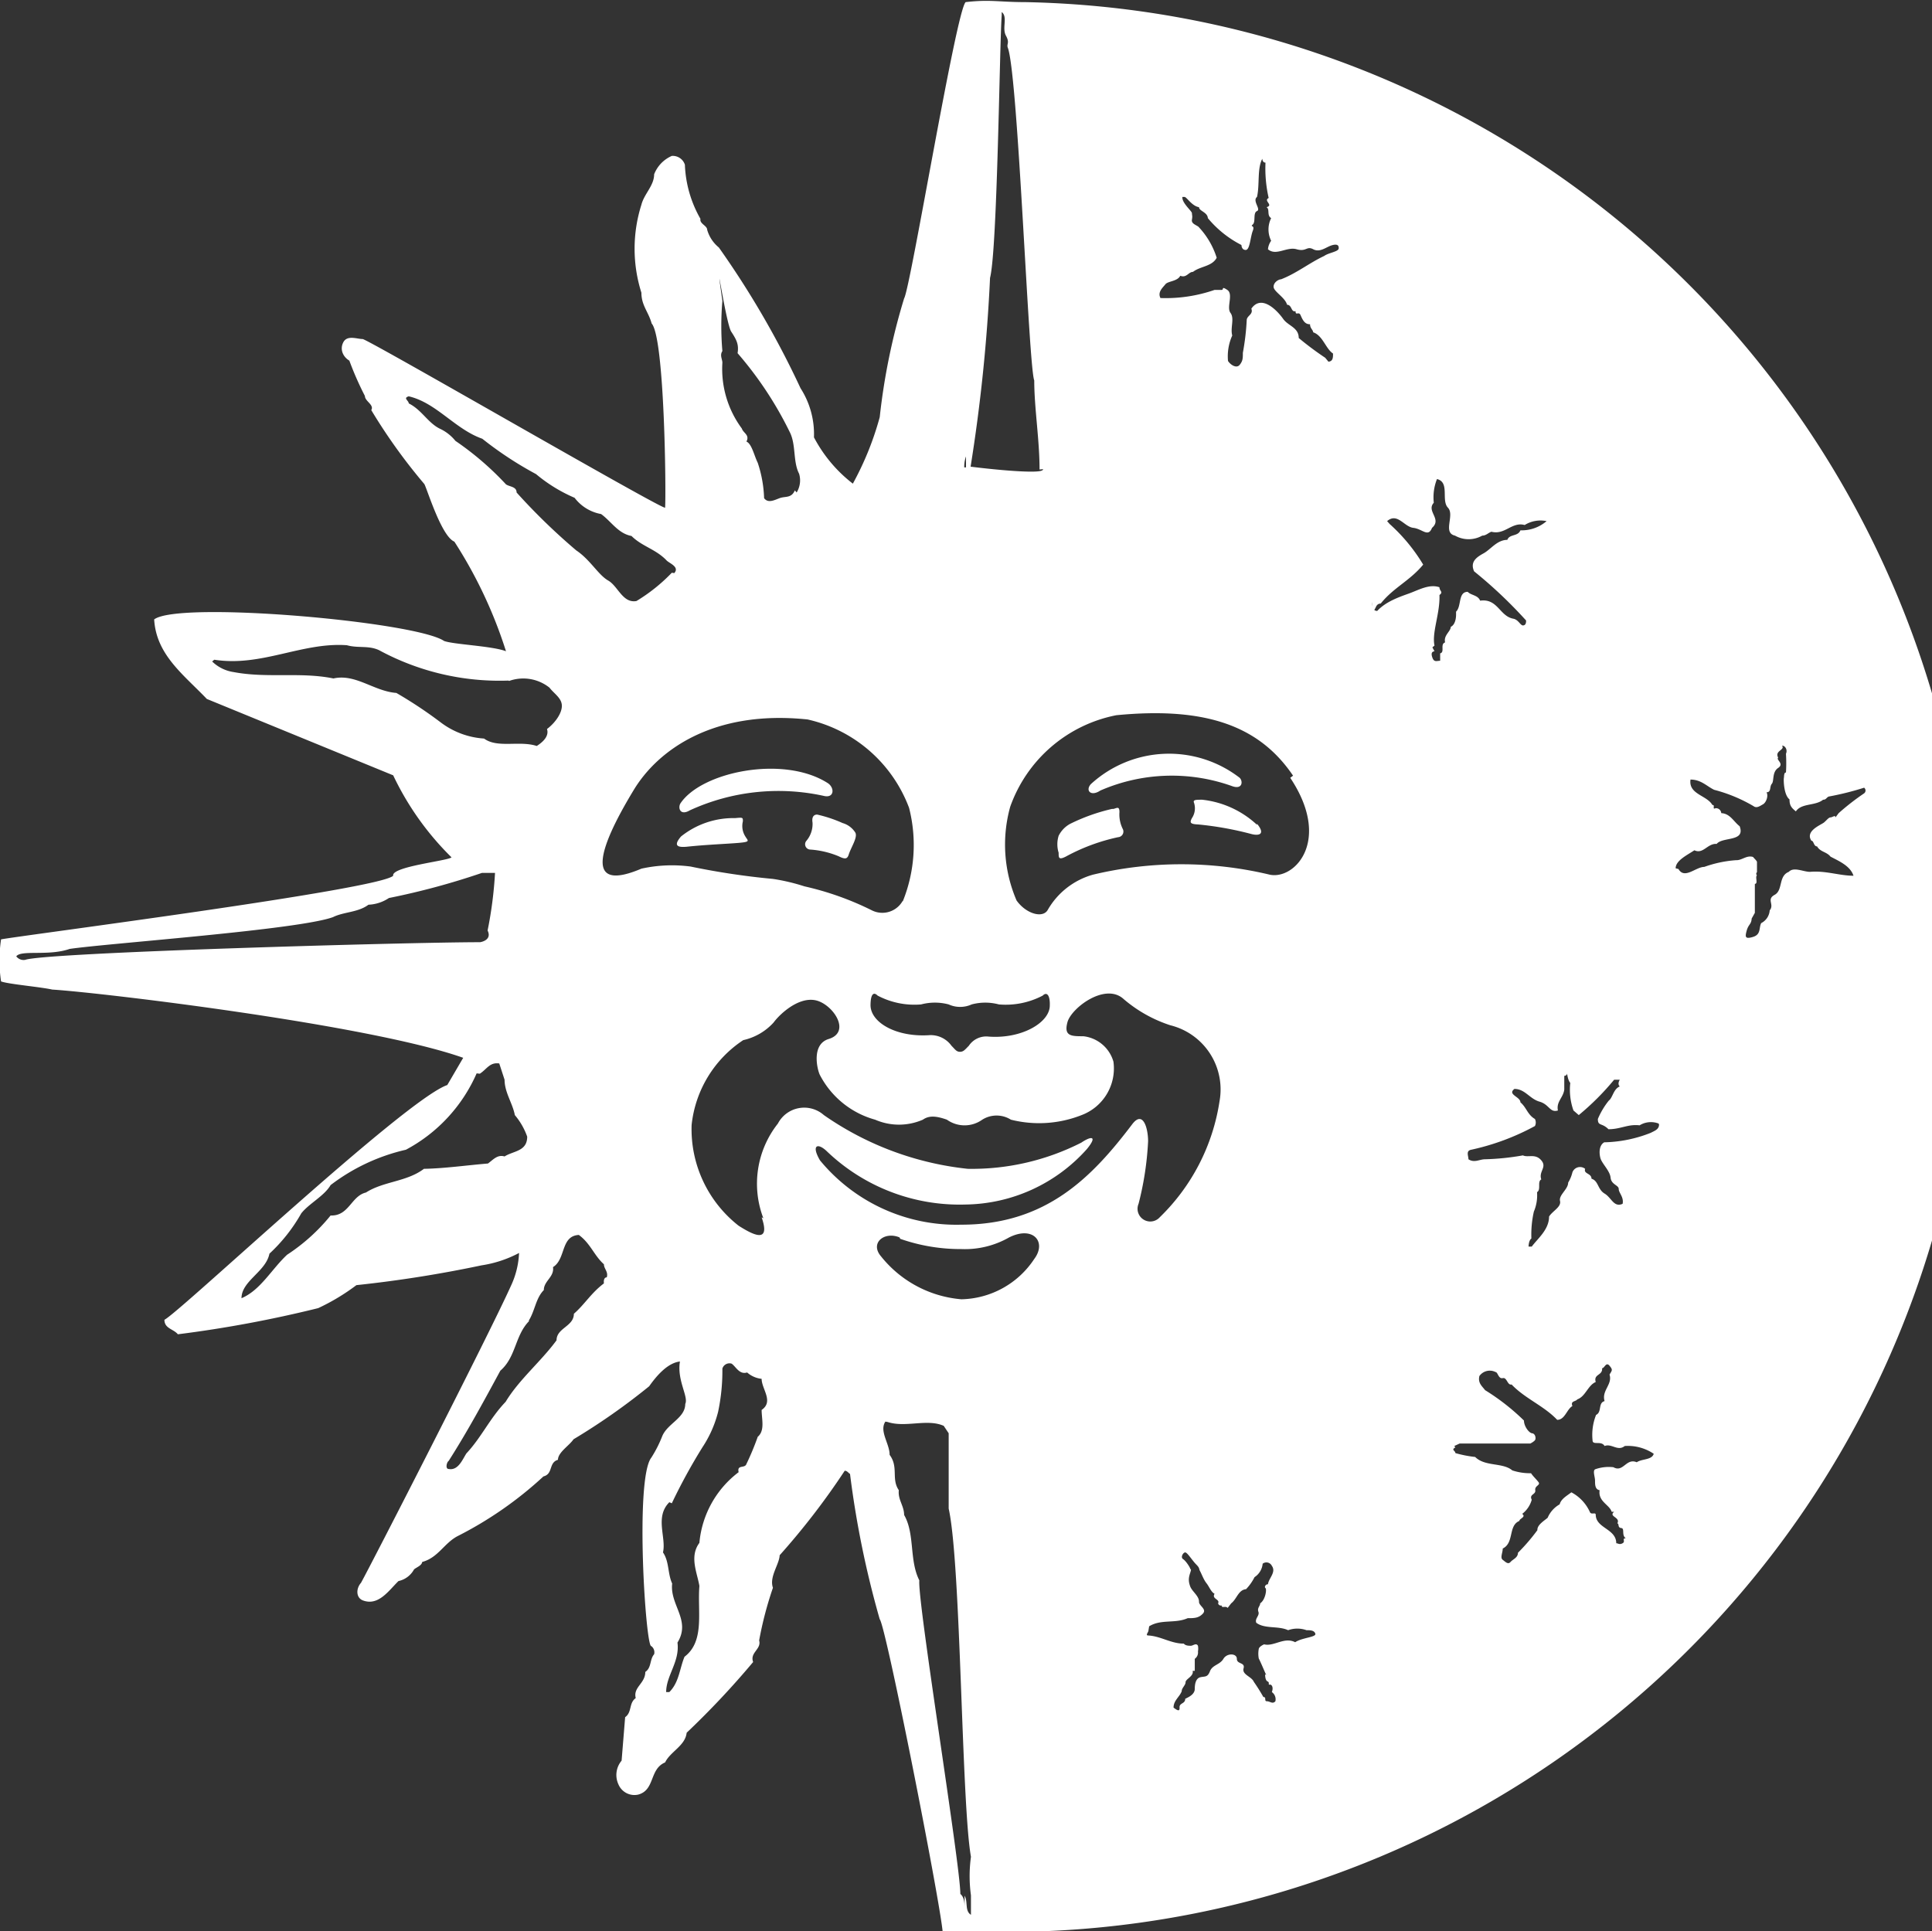 <svg xmlns="http://www.w3.org/2000/svg" viewBox="0 0 54.64 54.62"><rect x="0" y="0" width="54.64" height="54.62" fill="#333333" stroke="none"/><defs><style>.cls-1{fill:#fff;}</style></defs><g id="Capa_2" data-name="Capa 2"><g id="Capa_1-2" data-name="Capa 1"><path class="cls-1" d="M19.26,23.66c-.24.28-.07.31.16.29.56-.06,1.14-.08,1.48-.11s.25-.06.18-.18a.55.55,0,0,1-.07-.43c0-.11,0-.11-.22-.09a2.37,2.37,0,0,0-1.53.52m4.15-1.51c-1.25-.8-3.58-.32-4.17.58-.07.13,0,.35.27.19a6,6,0,0,1,3.78-.41c.31.08.32-.23.12-.36m.6,2c.07-.2.25-.47.18-.6a.63.63,0,0,0-.36-.27,3.79,3.79,0,0,0-.72-.24c-.08,0-.16.05-.13.23a.74.74,0,0,1-.18.52.15.15,0,0,0,.12.24,2.54,2.54,0,0,1,.8.19c.2.1.25.07.29-.07m7.44-1.27a5.38,5.38,0,0,0-1.18.42.78.78,0,0,0-.33.34.81.81,0,0,0,0,.48c0,.14,0,.21.2.11a5.49,5.49,0,0,1,1.48-.55.16.16,0,0,0,.13-.24.92.92,0,0,1-.09-.47c0-.18-.08-.11-.17-.09M35.06,22a3.27,3.27,0,0,0-4.21.18c-.16.18,0,.36.27.18a5.06,5.06,0,0,1,3.71-.13c.31.12.33-.13.23-.23m.49,1.33A2.7,2.7,0,0,0,34,22.62c-.18,0-.27,0-.23.09a.5.5,0,0,1-.06.43c-.07.13-.05.17.18.18a9.31,9.31,0,0,1,1.5.27c.23.06.4,0,.16-.29M19,42.52a16.15,16.15,0,0,1,.87-1.59,3.24,3.24,0,0,0,.44-1,5.61,5.61,0,0,0,.12-1.22.21.21,0,0,1,.26-.14c.12.08.22.32.44.25a.73.73,0,0,0,.41.18c0,.29.35.64,0,.88,0,.26.1.58-.11.76a7.75,7.75,0,0,1-.33.79c-.06.1-.26,0-.21.21a2.82,2.82,0,0,0-1.11,2c-.29.39-.06.85,0,1.22-.06.72.16,1.56-.42,2-.14.33-.15.72-.43,1l-.09,0c0-.47.39-.86.32-1.4.39-.63-.22-1.06-.15-1.67-.13-.28-.08-.62-.26-.88.1-.42-.24-1,.18-1.42m2.61-8.06c.27.78-.27.48-.65.24a3.47,3.47,0,0,1-1.33-2.85,3.29,3.29,0,0,1,1.46-2.4,1.64,1.64,0,0,0,.86-.5c.16-.22.68-.72,1.17-.63s1.05.9.38,1.1c-.47.15-.33.81-.25,1a2.51,2.51,0,0,0,1.57,1.28,1.69,1.69,0,0,0,1.35,0c.17-.12.37-.11.68,0a.86.86,0,0,0,1,0,.76.76,0,0,1,.81,0,3.27,3.27,0,0,0,2-.13,1.41,1.41,0,0,0,.9-1.51,1,1,0,0,0-.85-.72c-.34,0-.56,0-.45-.4s1.07-1.13,1.59-.65A3.86,3.86,0,0,0,33.1,29a1.87,1.87,0,0,1,1.39,2.15,5.78,5.78,0,0,1-1.69,3.28.36.36,0,0,1-.6-.38,8.75,8.75,0,0,0,.27-1.77c0-.36-.14-.89-.45-.48-1.13,1.49-2.43,2.84-4.83,2.84a5,5,0,0,1-4-1.82c-.25-.43-.07-.5.18-.27a5.43,5.43,0,0,0,3.93,1.52,4.68,4.68,0,0,0,3.44-1.57c.31-.38.12-.37-.16-.18a6.83,6.83,0,0,1-3.21.74,8.71,8.71,0,0,1-4.07-1.52.84.84,0,0,0-1.3.24,2.74,2.74,0,0,0-.41,2.68m3.87.58a5.16,5.16,0,0,0,1.73.29A2.52,2.52,0,0,0,28.54,35c.68-.34,1.07.13.71.61a2.53,2.53,0,0,1-2.06,1.14,3.25,3.25,0,0,1-2.27-1.21c-.33-.38.09-.72.52-.54m-.34,5.22c.51.17,1.12-.1,1.59.11l.14.21,0,2.13c.35,1.57.36,8.33.63,9.85a4,4,0,0,0,0,1.09l0,.55c-.18-.11-.08-.37-.18-.54V54c0-.15,0-.33-.12-.43,0-.83-1.22-8.3-1.16-8.87-.29-.57-.12-1.31-.43-1.85,0-.26-.18-.43-.15-.7-.22-.32,0-.65-.26-1,0-.32-.3-.67-.12-.94M32.5,46c.34-.21.73-.07,1.09-.23.18,0,.31,0,.43-.13s-.12-.22-.11-.34h0c0-.16-.2-.29-.25-.43s-.05-.23,0-.38,0-.09,0-.12-.12-.22-.2-.27,0-.19.06-.19.2.23.31.34.07.12.11.19.1.24.18.34.13.25.23.3c-.09.15.16.15.1.27a.08.08,0,0,0,.1.06c0,.09.11,0,.17.07l.1-.13h0c.16-.12.2-.38.42-.4a1.39,1.39,0,0,0,.24-.34.51.51,0,0,0,.23-.38.17.17,0,0,1,.26.06c.13.18-.09.35-.11.52-.07,0-.11.08-.07.11s0,.33-.15.43c0,.08-.09.13-.05.24s-.11.19-.06.31c.24.18.62.08.9.21a.77.77,0,0,1,.52,0c.1,0,.22,0,.25.1s-.38.11-.57.24c-.31-.16-.6.13-.88.06,0,0-.14.06-.15.13a.73.73,0,0,0,0,.27s0,0,.06,0l-.06,0c.06.12.11.24.18.4s0,0,0,.07h0s0,.15.07.18,0,.1.06.09.11.08.06.21a.25.25,0,0,1,.1.26c-.08.09-.15,0-.24,0s0-.12-.1-.12a5.08,5.08,0,0,0-.27-.43c-.06-.15-.34-.2-.29-.38s-.19-.11-.19-.27-.28-.17-.38,0-.31.17-.38.35-.14.14-.27.17-.16.19-.16.33-.14.22-.27.28c0,.15-.17.11-.16.25s-.1.05-.17,0c0-.2.16-.29.23-.46l0,0,0,0c0-.1.11-.17.11-.26s.24-.17.2-.32l.06,0s0-.12,0-.18,0,0,0,0,0-.09,0-.16a.22.22,0,0,0,.09-.21h0a.42.42,0,0,0,0-.16c-.05-.09-.14,0-.2,0s-.15,0-.2-.06c-.36,0-.65-.21-1-.23-.1,0,0-.09,0-.14m5-36a8.6,8.6,0,0,1-.75-.56c0-.3-.3-.34-.44-.54s-.6-.72-.9-.29c.06.16-.11.19-.13.31a7,7,0,0,1-.11.94c0,.15,0,.23-.09.34s-.26,0-.33-.11a1.43,1.43,0,0,1,.12-.72c-.06-.22.07-.48-.05-.64s.09-.53-.09-.65-.09,0-.16,0l-.2,0a4.22,4.22,0,0,1-1.53.23c-.09-.17.07-.3.14-.39s.34-.08.42-.24c.18.07.23-.11.36-.11.2-.16.54-.15.67-.4a2.26,2.26,0,0,0-.52-.88c-.09-.06-.2-.09-.18-.2s0-.12,0-.18-.29-.29-.27-.46h0s0,0,.06,0,.21.26.41.29c0,.11.24.14.25.31a3,3,0,0,0,.95.76s0,.14.12.14.13-.36.2-.54-.09-.1,0-.18,0-.33.12-.38-.14-.29,0-.4c.08-.35,0-.8.15-1.08,0,0,0,.11.09.11a3.76,3.76,0,0,0,.09,1c-.16.08.15.2-.06.26.1.06,0,.23.13.31a.72.72,0,0,0,0,.64.5.5,0,0,0-.09.24c.23.2.53-.08.81,0s.28-.1.47,0,.36-.06.52-.11.21,0,.2.09-.29.12-.41.21c-.41.19-.78.49-1.22.66-.07,0-.22.09-.21.22s.33.3.38.5c.14,0,.11.22.24.18,0,.14.09,0,.14.11s.11.27.27.26c0,.12.08.15.09.23.27.09.35.46.56.6,0,.11,0,.22-.13.23m1.25,7.06c.11-.06.07-.21.23-.22.36-.45.82-.64,1.2-1.1a5,5,0,0,0-.95-1.15l-.07-.08c.29-.25.48.16.74.19s.42.28.53,0c.29-.25-.17-.47.05-.71a1.4,1.4,0,0,1,.09-.67c.37.09.11.6.31.81s-.16.71.2.79a.78.78,0,0,0,.77,0c.11,0,.17-.08.26-.11.38.1.58-.29.94-.19a.85.85,0,0,1,.62-.11A1.08,1.08,0,0,1,43,15c-.07.18-.31.1-.37.27-.29,0-.47.27-.67.38s-.39.24-.27.51a13,13,0,0,1,1.47,1.39c0,.05,0,.13-.08.14s-.13-.16-.28-.19c-.39-.07-.44-.58-.94-.51-.06-.16-.26-.15-.35-.25-.28,0-.17.41-.33.56,0,0,0,.07,0,.09s0,.27-.15.34c0,.13-.21.24-.16.44-.15.05,0,.28-.14.31l0,.21c-.1,0-.17.05-.22-.09s0-.17.06-.18l-.06-.11s0,0,.06-.05c-.08-.37.16-.91.14-1.43.12-.09,0-.11,0-.22-.29-.1-.59.08-.87.18s-.65.23-.89.49c-.12,0-.15-.13-.14-.25m2.32,23.87.15-.07,2,0s.12-.06.14-.11,0-.17-.09-.18-.23-.2-.23-.36A6.29,6.29,0,0,0,42,39.32c-.08-.11-.21-.2-.16-.4a.36.36,0,0,1,.46-.11c.06,0,.08.2.2.17s.13.21.25.18c.38.4.91.6,1.29,1,.22,0,.27-.3.43-.39-.06-.15.09-.12.14-.19.23-.08.3-.4.52-.49-.07-.23.2-.18.18-.39.07,0,.11-.19.21-.07s.07.13,0,.25h0c.09.28-.23.45-.14.75-.19.05-.07.31-.24.39a1.52,1.52,0,0,0-.1.72c0,.15.25,0,.34.16.2-.08.37.16.57,0a1.31,1.31,0,0,1,.82.22c-.05.18-.34.14-.48.24-.3-.13-.38.3-.66.14a1.15,1.15,0,0,0-.52.06c-.07.05,0,.21,0,.32s0,.25.13.27c-.05.32.28.41.34.61,0,0,0,0,.07,0-.17.14.19.15.09.33.06,0,0,.12.11.13s0,.2.13.29c-.12,0,0,.09-.09.14s-.13,0-.18,0c0-.41-.57-.42-.58-.8,0-.09-.11,0-.16-.07a1.18,1.18,0,0,0-.53-.57c-.11.09-.29.18-.33.34a.79.79,0,0,0-.34.38c-.09.08-.3.2-.29.35a5.48,5.48,0,0,1-.55.64c0,.14-.14.18-.21.26s-.14,0-.22-.06,0-.2,0-.32c.33-.16.15-.65.47-.78,0-.07.2-.11.08-.2a.76.76,0,0,0,.27-.4c-.08-.16.12-.14.1-.27s.16-.14.09-.23-.15-.16-.21-.25a1.59,1.59,0,0,1-.53-.08c-.27-.23-.77-.1-1.05-.38a3.27,3.27,0,0,1-.56-.11c0-.07-.13-.09,0-.16m5.76-9.13c0,.14-.14.18-.23.23a3.75,3.75,0,0,1-1.32.27c-.14.08-.15.28-.11.44s.27.36.29.56.23.21.23.32.15.23.11.42c-.25.11-.31-.17-.51-.29s-.17-.36-.37-.42c0-.16-.23-.13-.18-.28a.23.23,0,0,0-.36.1,1,1,0,0,1-.12.29c0,.19-.27.35-.23.52s-.21.28-.31.44c0,.37-.32.62-.49.85h-.09s0-.17.08-.23a2.94,2.94,0,0,1,.07-.76,1.18,1.18,0,0,0,.09-.55c.12-.07,0-.3.12-.36-.08-.23.17-.34,0-.54s-.37-.07-.52-.14a7.17,7.17,0,0,1-1.07.11c-.16,0-.3.11-.47,0,0-.1-.08-.24.08-.27a6.77,6.77,0,0,0,1.8-.67.22.22,0,0,0,0-.2c-.21-.12-.24-.33-.41-.47,0-.16-.38-.22-.17-.38.3,0,.43.28.71.36s.29.32.52.25c-.05-.25.15-.36.18-.59l0-.39s.09,0,.08-.09,0,.19.09.29a1.75,1.75,0,0,0,.09.78l.15.13a7.39,7.39,0,0,0,1-1h.16s-.08.12,0,.19c-.18.07-.2.32-.31.4a2.17,2.17,0,0,0-.31.52c0,.21.11.1.3.29.35,0,.55-.15.88-.11a.61.61,0,0,1,.54-.05M36.49,22c1.18,1.77.13,2.89-.58,2.74a10.76,10.76,0,0,0-5,0,2.14,2.14,0,0,0-1.28,1c-.14.24-.61.11-.88-.27a4,4,0,0,1-.18-2.65,4,4,0,0,1,3-2.59c2.56-.25,4.06.32,5,1.71m-7.07-8.67c0,.05-.11.07-.34.07-.43,0-1.14-.07-1.71-.14A47.63,47.63,0,0,0,28,7.86c.21-.82.27-6.68.33-7.43l0-.09c.18.14,0,.45.12.67s0,.23.06.36c.29.91.58,9,.74,9.39,0,.78.15,1.67.15,2.52m-2.08-.06h-.05c0-.06,0-.17.05-.31Zm-.17,15.26a.78.78,0,0,0,.33-.07,1.49,1.49,0,0,1,.77,0,2.25,2.25,0,0,0,1.24-.25c.12-.12.21,0,.2.28,0,.48-.79.95-1.73.88a.59.59,0,0,0-.56.26c-.11.11-.15.17-.25.17s-.13-.06-.24-.17a.72.72,0,0,0-.63-.3c-.94.06-1.65-.36-1.66-.84,0-.31.08-.4.2-.28a2.23,2.23,0,0,0,1.23.25,1.52,1.52,0,0,1,.78,0,.77.77,0,0,0,.32.07m-1.62-3a.66.66,0,0,1-.87.27,8.42,8.42,0,0,0-1.91-.68,5.6,5.6,0,0,0-.89-.21,21,21,0,0,1-2.33-.35,4,4,0,0,0-1.39.06c-1.6.68-1.25-.52-.22-2.22.68-1.13,2.25-2.28,4.92-2a4,4,0,0,1,2.87,2.5,4.25,4.25,0,0,1-.18,2.65M22.48,13.87c-.1.23-.27.16-.43.22s-.33.15-.44,0a3.5,3.5,0,0,0-.18-1c-.1-.2-.17-.54-.32-.6.1-.19-.09-.24-.13-.37a2.83,2.83,0,0,1-.55-1.86c0-.1-.08-.21,0-.33a8.34,8.34,0,0,1,0-1.42c-.24-1.71.1.64.25.87s.22.36.18.61a10.31,10.31,0,0,1,1.47,2.22c.19.36.09.84.27,1.19a.65.65,0,0,1-.07.53M19,16.2A4.89,4.89,0,0,1,18,17c-.39.07-.52-.42-.8-.58s-.51-.59-.9-.85a17.47,17.47,0,0,1-1.69-1.64c0-.17-.2-.16-.3-.23a8.44,8.44,0,0,0-1.43-1.23,1.24,1.24,0,0,0-.41-.33c-.36-.16-.53-.54-.91-.73,0-.08-.17-.15,0-.2.78.18,1.31.93,2.08,1.2a10.22,10.22,0,0,0,1.52,1,4.38,4.38,0,0,0,1.09.67,1.21,1.21,0,0,0,.75.46c.29.21.48.55.86.62.3.3.69.37,1,.7.09.08.36.18.21.35m-4.67,3.05a1.19,1.19,0,0,1,1.14.19c.13.17.34.29.35.5s-.18.49-.42.67c.07.22-.15.39-.29.48-.49-.16-1.11.07-1.49-.21a2.27,2.27,0,0,1-1.23-.46,12.32,12.32,0,0,0-1.25-.83c-.64-.05-1.15-.55-1.78-.41-.93-.19-1.87,0-2.82-.18A1.1,1.1,0,0,1,6,18.71l.06-.05c1.33.21,2.48-.5,3.75-.41.32.09.61,0,.91.14a7.15,7.15,0,0,0,3.66.86m-.71,5.44H14a11.36,11.36,0,0,1-.21,1.63c.1.2-.05.3-.21.33-2,0-12.3.29-12.87.5a.26.26,0,0,1-.25-.1c.14-.19.91,0,1.51-.21,1.09-.16,6.47-.54,7.45-.9.3-.15.71-.13,1-.35A1.13,1.13,0,0,0,11,25.4a20.77,20.77,0,0,0,2.63-.71m-.06,5.68c.2-.13.28-.33.55-.29l.15.46c0,.36.23.67.29,1a1.94,1.94,0,0,1,.35.61c0,.42-.39.4-.64.56-.2-.06-.32.09-.47.2-.61.05-1.23.14-1.81.15-.49.37-1.14.35-1.64.67-.42.1-.48.67-1,.65a5.34,5.34,0,0,1-1.23,1.11c-.44.41-.75,1-1.29,1.23,0-.49.69-.75.79-1.26a4.7,4.7,0,0,0,.9-1.14c.22-.28.65-.49.83-.8a5.54,5.54,0,0,1,2.13-1,4.48,4.48,0,0,0,2-2.16m1.47,7c.18-.28.2-.64.43-.87,0-.26.3-.37.26-.65.37-.23.21-.88.73-.91.33.24.43.58.71.83,0,.13.13.21.08.37-.08,0-.09.1-.08.17-.37.28-.54.59-.85.86,0,.36-.49.4-.49.75-.44.6-1.06,1.11-1.44,1.74-.45.47-.68,1-1.11,1.46-.11.17-.23.49-.5.44-.1,0-.06-.19,0-.23.53-.83,1-1.7,1.46-2.55.45-.39.41-1,.82-1.41M47.39,24.56h0c0-.22.32-.37.53-.51.25.12.37-.2.63-.18.17-.21.82-.05.65-.5-.17-.13-.27-.36-.52-.37a.15.15,0,0,0-.16-.14c-.11.05,0-.1-.09-.09-.16-.28-.68-.3-.62-.72.3,0,.46.19.67.29a4.34,4.34,0,0,1,1.11.46c.09.07.18,0,.27-.05s.16-.24.1-.34c.14,0,.08-.16.15-.24s0-.33.18-.45-.07-.23,0-.29c-.11-.2.2-.21.11-.34.09,0,.16.12.11.23a4.44,4.44,0,0,1,0,.53c-.06,0-.05.1-.06.16s0,.48.16.6c0,.18.06.24.18.34.16-.24.55-.15.77-.33.09,0,.09-.06.16-.09a8.16,8.16,0,0,0,1-.25.1.1,0,0,1,0,.16A6.83,6.83,0,0,0,52,23l-.09.12c0-.08-.09,0-.14,0s-.1.07-.18.14-.55.24-.36.52c.07,0,.06.16.16.16.09.16.27.15.38.29.27.14.56.27.65.54-.4,0-.79-.15-1.23-.11l0-.05s0,0,0,.05c-.19,0-.46-.15-.6,0-.3.12-.16.52-.4.65s0,.27-.14.44a.44.44,0,0,1-.24.36c-.07.13,0,.32-.23.39s-.23,0-.18-.18.13-.17.14-.34l.09-.16V25c.1,0,0-.2.06-.24a.06.06,0,0,1,0-.09c0-.1,0-.26,0-.29s-.09-.11-.11-.14c-.18-.06-.32.1-.48.09a3.35,3.35,0,0,0-.9.19c-.24,0-.56.36-.73.06M17.58,49.8a.63.63,0,0,0-.09.67.49.49,0,0,0,.56.29v0c.48-.13.31-.72.76-.91.15-.31.57-.47.61-.84a24,24,0,0,0,1.88-2c-.1-.27.24-.36.17-.61a10.17,10.17,0,0,1,.39-1.49c-.11-.31.18-.66.19-.92a20.58,20.58,0,0,0,1.84-2.39c.07,0,.1.06.15.09a27.17,27.17,0,0,0,.84,4.11c.17.17,1.69,7.88,1.78,8.84a7.64,7.64,0,0,0,1.27,0h0A27.29,27.29,0,0,0,29,.06h0c-.75,0-1-.08-1.69,0-.27.24-1.56,8.09-1.74,8.38a18.17,18.17,0,0,0-.69,3.36,8.62,8.62,0,0,1-.76,1.88,4,4,0,0,1-1.1-1.31,2.4,2.4,0,0,0-.38-1.39A25.51,25.51,0,0,0,20.33,7a1,1,0,0,1-.33-.5c0-.12-.22-.17-.19-.31a3.32,3.32,0,0,1-.44-1.53A.36.36,0,0,0,19,4.41a.94.94,0,0,0-.5.52c0,.32-.28.55-.36.86a4.12,4.12,0,0,0,0,2.49c0,.36.2.54.29.87.37.41.41,4.83.38,5.21-.08.06-8.2-4.65-8.55-4.77-.16,0-.44-.12-.55.09s0,.42.17.52a8.92,8.92,0,0,0,.44,1c0,.15.27.25.18.4A15.9,15.9,0,0,0,12,13.69c.07.11.48,1.48.85,1.63a12.86,12.86,0,0,1,1.46,3.1c-.39-.15-1.48-.19-1.75-.29-.81-.55-7.5-1.14-8.2-.61.06,1,.82,1.55,1.49,2.25l5.27,2.16a8.14,8.14,0,0,0,1.65,2.32c-.1.1-1.71.26-1.65.52-.38.39-10.52,1.69-11.09,1.8a4,4,0,0,0,0,1.19c.23.08,1.08.15,1.45.23,1.43.09,9,1,11.62,1.93l-.45.77c-1.19.41-7.56,6.42-8,6.64,0,.25.26.26.38.41A34.25,34.25,0,0,0,9,37a6,6,0,0,0,1.08-.65,34.91,34.91,0,0,0,3.54-.56,3.31,3.31,0,0,0,1.06-.35l0,0a2.43,2.43,0,0,1-.23.93c-.63,1.4-3.91,7.8-4.24,8.4-.15.17-.14.43.06.5.44.16.73-.29,1-.55a.66.66,0,0,0,.44-.33c.07-.06.22-.11.23-.21.45-.12.62-.53,1-.73a10.69,10.69,0,0,0,2.43-1.69c.28-.07.14-.39.41-.47,0-.21.32-.4.44-.58a18.31,18.31,0,0,0,2.14-1.5c.19-.27.51-.66.87-.7-.09.53.25,1,.15,1.2,0,.4-.5.55-.65.91a3.5,3.5,0,0,1-.31.61c-.47.6-.16,5.38,0,5.33a.22.22,0,0,1,.08.23c-.13.15-.07.38-.25.5,0,.33-.35.43-.27.74-.2.14-.1.4-.3.54Z"/></g></g></svg>